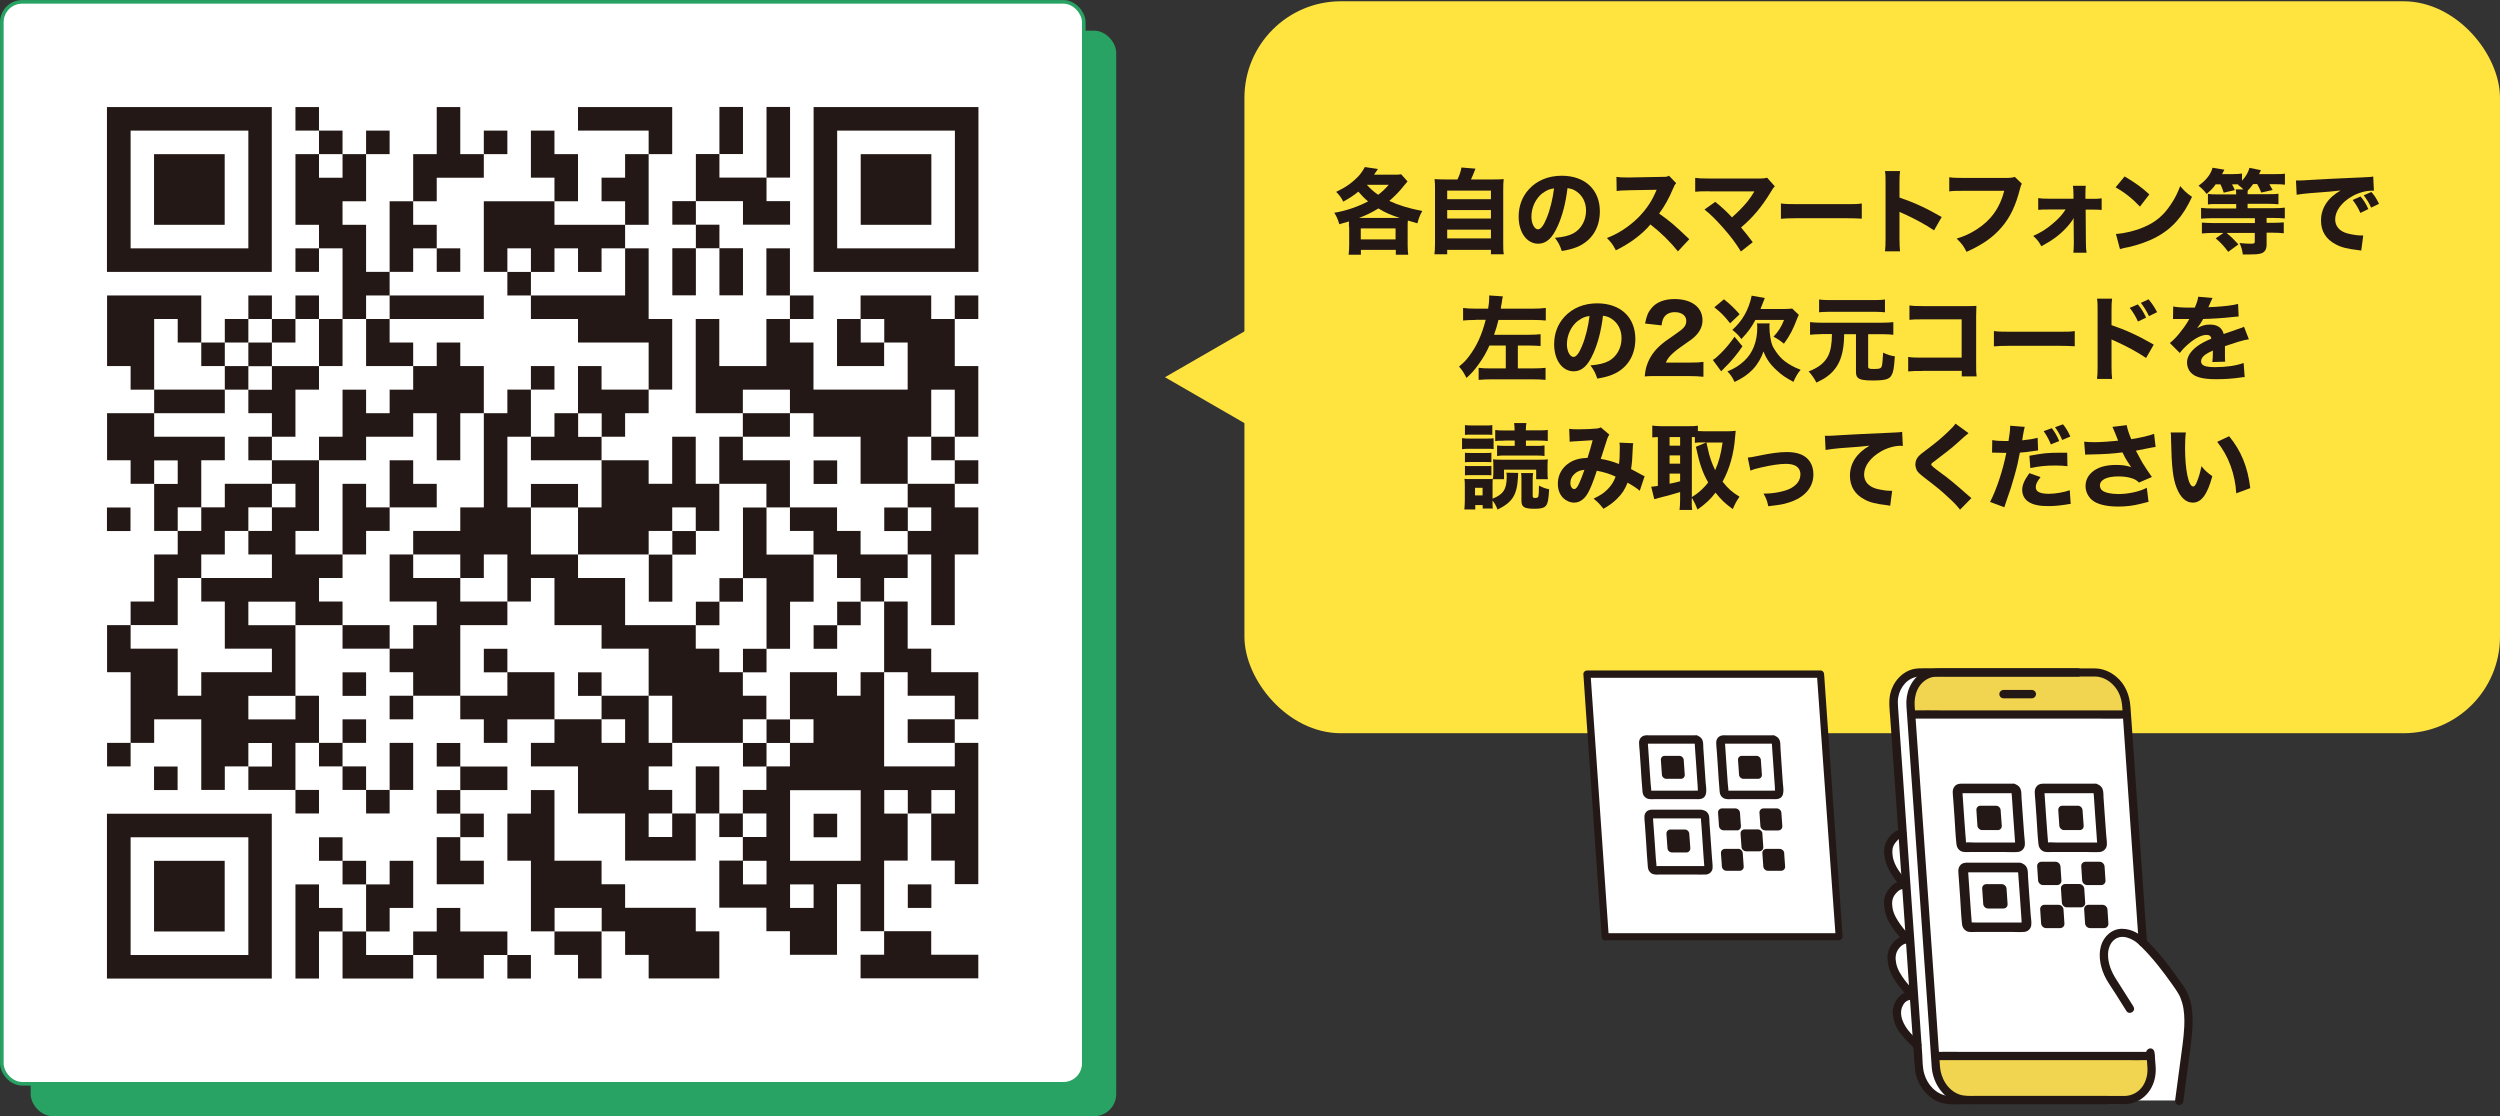 <?xml version="1.0" encoding="UTF-8"?>
<svg id="_レイヤー_1" data-name="レイヤー_1" xmlns="http://www.w3.org/2000/svg" version="1.1" viewBox="0 0 215.52 96.22">
  <rect x="0" y="0" width="215.52" height="96.22" fill="#333333" stroke="none"/>
  <!-- Generator: Adobe Illustrator 29.5.1, SVG Export Plug-In . SVG Version: 2.1.0 Build 141)  -->
  <g>
    <rect x="2.8" y="2.8" width="93.27" height="93.27" rx="1.75" ry="1.75" fill="#28a364" stroke="#28a364" stroke-miterlimit="10" stroke-width=".31"/>
    <rect x=".16" y=".16" width="93.27" height="93.27" rx="1.75" ry="1.75" fill="#fff" stroke="#28a364" stroke-miterlimit="10" stroke-width=".31"/>
    <g>
      <path d="M9.22,16.33v7.11h14.21v-14.21h-14.21v7.11ZM21.41,16.33v5.08h-10.15v-10.15h10.15v5.08Z" fill="#231815"/>
      <path d="M13.28,16.33v3.05h6.09v-6.09h-6.09v3.05Z" fill="#231815"/>
      <path d="M25.47,10.24v1.02h2.03v2.03h-2.03v6.09h2.03v2.03h-2.03v2.03h2.03v-2.03h2.03v6.09h-2.03v-2.03h-2.03v2.03h-2.03v-2.03h-2.03v2.03h-2.03v2.03h-2.03v-4.06h-8.12v6.09h2.03v2.03h2.03v2.03h-4.06v4.06h2.03v2.03h2.03v4.06h2.03v2.03h-2.03v4.06h-2.03v2.03h-2.03v4.06h2.03v6.09h-2.03v2.03h2.03v-2.03h2.03v-2.03h4.06v6.09h2.03v-2.03h2.03v2.03h4.06v2.03h2.03v-2.03h-2.03v-4.06h2.03v2.03h2.03v2.03h2.03v2.03h2.03v-2.03h2.03v-4.06h-2.03v4.06h-2.03v-2.03h-2.03v-2.03h2.03v-2.03h-2.03v2.03h-2.03v-4.06h-2.03v-6.09h4.06v2.03h4.06v2.03h2.03v2.03h-2.03v2.03h2.03v-2.03h4.06v2.03h2.03v2.03h2.03v-2.03h4.06v2.03h-2.03v2.03h4.06v4.06h4.06v4.06h6.09v-4.06h2.03v2.03h2.03v2.03h-2.03v4.06h4.06v2.03h2.03v2.03h4.06v-6.09h2.03v4.06h2.03v2.03h-2.03v2.03h10.15v-2.03h-4.06v-2.03h-4.06v-6.09h2.03v-4.06h2.03v4.06h2.03v2.03h2.03v-12.18h-2.03v-2.03h2.03v-4.06h-4.06v-2.03h-2.03v-4.06h-2.03v-2.03h2.03v-2.03h2.03v6.09h2.03v-6.09h2.03v-4.06h-2.03v-2.03h2.03v-2.03h-2.03v-2.03h2.03v-6.09h-2.03v-4.06h2.03v-2.03h-2.03v2.03h-2.03v-2.03h-6.09v2.03h-2.03v4.06h4.06v-2.03h2.03v4.06h-8.12v-4.06h-2.03v-2.03h2.03v-2.03h-2.03v-4.06h-2.03v4.06h2.03v2.03h-2.03v4.06h-4.06v-4.06h-2.03v8.12h4.06v2.03h-2.03v4.06h-2.03v-4.06h-2.03v4.06h-2.03v-2.03h-4.06v-2.03h2.03v-2.03h2.03v-2.03h2.03v-6.09h-2.03v-6.09h-2.03v-2.03h2.03v-6.09h2.03v-4.06h-8.12v2.03h6.09v2.03h-2.03v2.03h-2.03v2.03h2.03v2.03h-6.09v-2.03h2.03v-4.06h-2.03v-2.03h-2.03v4.06h2.03v2.03h-6.09v6.09h2.03v2.03h2.03v2.03h4.06v2.03h6.09v4.06h-4.06v-2.03h-2.03v4.06h-2.03v2.03h-2.03v-4.06h2.03v-2.03h-2.03v2.03h-2.03v2.03h-2.03v-4.06h-2.03v-2.03h-2.03v2.03h-2.03v-2.03h-2.03v-2.03h8.12v-2.03h-8.12v-2.03h2.03v-2.03h2.03v2.03h2.03v-2.03h-2.03v-2.03h-2.03v-2.03h2.03v-2.03h4.06v-2.03h2.03v-2.03h-2.03v2.03h-2.03v-4.06h-2.03v4.06h-2.03v4.06h-2.03v6.09h-2.03v-4.06h-2.03v-2.03h2.03v-4.06h2.03v-2.03h-2.03v2.03h-2.03v-2.03h-2.03v-2.03h-2.03v1.02ZM29.53,14.3v1.02h-2.03v-2.03h2.03v1.02ZM45.77,22.42v1.02h2.03v-2.03h2.03v2.03h2.03v-2.03h2.03v4.06h-8.12v-2.03h-2.03v-2.03h2.03v1.02ZM33.59,26.48v1.02h-2.03v4.06h4.06v2.03h-2.03v2.03h-2.03v-2.03h-2.03v4.06h-2.03v2.03h4.06v-2.03h4.06v-2.03h2.03v4.06h2.03v-4.06h2.03v8.12h-2.03v2.03h-4.06v2.03h4.06v2.03h2.03v-2.03h2.03v4.06h2.03v-2.03h2.03v4.06h4.06v2.03h4.06v4.06h2.03v4.06h6.09v-2.03h2.03v-2.03h-2.03v-2.03h-2.03v-2.03h-2.03v-2.03h-6.09v-4.06h-4.06v-2.03h-4.06v-4.06h-2.03v-6.09h2.03v2.03h6.09v4.06h-2.03v4.06h6.09v-2.03h2.03v-2.03h2.03v2.03h2.03v-4.06h4.06v2.03h2.03v-4.06h-4.06v-2.03h4.06v-2.03h-4.06v-2.03h4.06v2.03h2.03v2.03h4.06v4.06h4.06v-4.06h2.03v-4.06h2.03v4.06h-2.03v2.03h2.03v2.03h-4.06v2.03h2.03v2.03h-2.03v2.03h-4.06v-2.03h-2.03v-2.03h-4.06v2.03h2.03v2.03h2.03v2.03h2.03v2.03h2.03v6.09h2.03v2.03h4.06v2.03h-4.06v2.03h4.06v2.03h-6.09v-8.12h-2.03v2.03h-2.03v-2.03h-4.06v4.06h2.03v2.03h-2.03v2.03h-2.03v2.03h-2.03v2.03h2.03v2.03h-2.03v-2.03h-2.03v-4.06h-2.03v4.06h-2.03v2.03h-2.03v-2.03h2.03v-2.03h-2.03v-2.03h2.03v-2.03h-2.03v-4.06h-4.06v2.03h2.03v2.03h-2.03v-2.03h-4.06v-4.06h-4.06v2.03h-4.06v-6.09h4.06v-2.03h-4.06v-2.03h-4.06v-2.03h-2.03v4.06h4.06v2.03h-2.03v2.03h-2.03v-2.03h-4.06v-2.03h-2.03v-2.03h2.03v-2.03h-4.06v-2.03h2.03v-6.09h-4.06v2.03h2.03v2.03h-2.03v2.03h-2.03v2.03h2.03v2.03h-6.09v2.03h2.03v4.06h4.06v2.03h-6.09v2.03h-2.03v-4.06h-4.06v-2.03h4.06v-4.06h2.03v-2.03h2.03v-2.03h2.03v-2.03h2.03v-2.03h-4.06v2.03h-2.03v2.03h-2.03v-2.03h2.03v-4.06h2.03v-2.03h-6.09v-2.03h6.09v-2.03h-6.09v-6.09h2.03v2.03h2.03v2.03h2.03v-2.03h2.03v-2.03h2.03v2.03h2.03v-2.03h2.03v4.06h2.03v-4.06h2.03v-2.03h2.03v1.02ZM76.23,28.51v1.02h-2.03v-2.03h2.03v1.02ZM51.87,36.64v1.02h-2.03v-2.03h2.03v1.02ZM15.32,40.7v1.02h-2.03v-2.03h2.03v1.02ZM25.47,52.88v1.02h-4.06v-2.03h4.06v1.02ZM25.47,61v1.02h-4.06v-2.03h4.06v1.02ZM23.44,65.06v1.02h-2.03v-2.03h2.03v1.02ZM74.2,71.16v3.05h-6.09v-6.09h6.09v3.05ZM78.26,69.12v1.02h-2.03v-2.03h2.03v1.02ZM82.32,69.12v1.02h-2.03v-2.03h2.03v1.02ZM66.08,75.22v1.02h-2.03v-2.03h2.03v1.02ZM70.14,77.25v1.02h-2.03v-2.03h2.03v1.02Z" fill="#231815"/>
      <path d="M21.41,30.54v1.02h-2.03v2.03h2.03v2.03h2.03v2.03h-2.03v2.03h2.03v-2.03h2.03v-4.06h2.03v-2.03h-4.06v-2.03h-2.03v1.02ZM23.44,32.58v1.02h-2.03v-2.03h2.03v1.02Z" fill="#231815"/>
      <path d="M33.59,41.71v2.03h-2.03v-2.03h-2.03v6.09h2.03v-2.03h2.03v-2.03h4.06v-2.03h-2.03v-2.03h-2.03v2.03Z" fill="#231815"/>
      <path d="M70.14,40.7v1.02h2.03v-2.03h-2.03v1.02Z" fill="#231815"/>
      <path d="M45.77,42.73v1.02h4.06v-2.03h-4.06v1.02Z" fill="#231815"/>
      <path d="M64.05,46.79v3.05h-2.03v2.03h-2.03v2.03h2.03v-2.03h2.03v-2.03h2.03v6.09h-2.03v2.03h2.03v-2.03h2.03v-4.06h2.03v-4.06h-4.06v-4.06h-2.03v3.05Z" fill="#231815"/>
      <path d="M76.23,44.76v1.02h2.03v-2.03h-2.03v1.02Z" fill="#231815"/>
      <path d="M57.96,46.79v1.02h-2.03v4.06h2.03v-4.06h2.03v-2.03h-2.03v1.02Z" fill="#231815"/>
      <path d="M72.17,52.88v1.02h-2.03v2.03h2.03v-2.03h2.03v-2.03h-2.03v1.02Z" fill="#231815"/>
      <path d="M41.71,56.94v1.02h2.03v-2.03h-2.03v1.02Z" fill="#231815"/>
      <path d="M49.83,58.97v1.02h2.03v-2.03h-2.03v1.02Z" fill="#231815"/>
      <path d="M66.08,63.03v1.02h-2.03v2.03h2.03v-2.03h2.03v-2.03h-2.03v1.02Z" fill="#231815"/>
      <path d="M70.14,71.16v1.02h2.03v-2.03h-2.03v1.02Z" fill="#231815"/>
      <path d="M62.02,11.25v2.03h-2.03v4.06h-2.03v2.03h2.03v2.03h-2.03v4.06h2.03v-4.06h2.03v4.06h2.03v-4.06h-2.03v-2.03h-2.03v-2.03h4.06v2.03h4.06v-2.03h-2.03v-2.03h2.03v-6.09h-2.03v6.09h-4.06v-2.03h2.03v-4.06h-2.03v2.03Z" fill="#231815"/>
      <path d="M70.14,16.33v7.11h14.21v-14.21h-14.21v7.11ZM82.32,16.33v5.08h-10.15v-10.15h10.15v5.08Z" fill="#231815"/>
      <path d="M74.2,16.33v3.05h6.09v-6.09h-6.09v3.05Z" fill="#231815"/>
      <path d="M9.22,44.76v1.02h2.03v-2.03h-2.03v1.02Z" fill="#231815"/>
      <path d="M29.53,58.97v1.02h2.03v-2.03h-2.03v1.02Z" fill="#231815"/>
      <path d="M37.65,65.06v1.02h2.03v2.03h-2.03v2.03h2.03v2.03h-2.03v4.06h4.06v-2.03h-2.03v-2.03h2.03v-2.03h-2.03v-2.03h4.06v-2.03h-4.06v-2.03h-2.03v1.02Z" fill="#231815"/>
      <path d="M13.28,67.09v1.02h2.03v-2.03h-2.03v1.02Z" fill="#231815"/>
      <path d="M45.77,69.12v1.02h-2.03v4.06h2.03v6.09h2.03v2.03h2.03v2.03h2.03v-4.06h2.03v2.03h2.03v2.03h6.09v-4.06h-2.03v-2.03h-6.09v-2.03h-2.03v-2.03h-4.06v-6.09h-2.03v1.02ZM51.87,79.28v1.02h-4.06v-2.03h4.06v1.02Z" fill="#231815"/>
      <path d="M9.22,77.25v7.11h14.21v-14.21h-14.21v7.11ZM21.41,77.25v5.08h-10.15v-10.15h10.15v5.08Z" fill="#231815"/>
      <path d="M13.28,77.25v3.05h6.09v-6.09h-6.09v3.05Z" fill="#231815"/>
      <path d="M27.5,73.19v1.02h2.03v2.03h2.03v4.06h-2.03v-2.03h-2.03v-2.03h-2.03v8.12h2.03v-4.06h2.03v4.06h6.09v-2.03h2.03v2.03h4.06v-2.03h2.03v2.03h2.03v-2.03h-2.03v-2.03h-4.06v-2.03h-2.03v2.03h-2.03v2.03h-4.06v-2.03h2.03v-2.03h2.03v-4.06h-2.03v2.03h-2.03v-2.03h-2.03v-2.03h-2.03v1.02Z" fill="#231815"/>
      <path d="M78.26,77.25v1.02h2.03v-2.03h-2.03v1.02Z" fill="#231815"/>
    </g>
  </g>
  <rect x="107.28" y=".11" width="108.24" height="63.1" rx="8.32" ry="8.32" fill="#ffe33f"/>
  <g id="c">
    <g id="d">
      <path d="M166.4,82.02c-.29-.28-.59-.5-.92-.74-.32-.24-.8-.32-1.2-.28-.56.05-1.18.82-1.21,1.37s.08,1.11.35,1.6c.7,1.24,1.96,2.35,2.57,2.82" fill="#fff"/>
      <path d="M166.1,77.31c-.29-.28-.59-.5-.92-.74-.32-.24-.8-.32-1.2-.28-.56.05-1.18.82-1.21,1.37s.08,1.11.35,1.6c.7,1.24,1.96,2.35,2.57,2.82" fill="#fff"/>
      <path d="M166.1,72.86c-.29-.28-.59-.5-.92-.74-.32-.24-.8-.32-1.2-.28-.56.05-1.18.82-1.21,1.37-.03.56.08,1.11.35,1.6.7,1.24,1.96,2.35,2.57,2.82" fill="#fff"/>
      <path d="M166.67,86.59c-.33-.24-.65-.41-1.01-.6-.35-.19-.84-.2-1.23-.11-.54.13-.96.94-.9,1.5.06.56.21,1.02.55,1.46.88,1.13,2.22,2.15,2.89,2.52" fill="#fff"/>
      <path d="M185.32,81.83c-.3-.32-.57-.6-.81-.81-.42-.36-1.01-.64-1.65-.62-.36.01-.82.29-.97.45-.57.64-.55,1.43-.46,1.99s.3,1.1.6,1.57c.55.85,1,1.56,1.59,2.51v7.95h4.25c.18-1.24.34-2.5.51-3.82.31-2.35.54-3.94-.2-5.48-.59-.96-1.84-2.63-2.87-3.75h0Z" fill="#fff"/>
      <path d="M138.37,80.74c1.94,0,19.19-.02,20.17-.02-.07-1.04-1.41-19.74-1.61-22.63h-20.13c.15,2.13,1.47,21.26,1.57,22.65" fill="#fff"/>
      <path d="M179.11,57.97h-13.55c-1.39,0-2.43,1.27-2.32,2.83l2.18,31.22c.11,1.56,1.33,2.83,2.72,2.83h13.55" fill="#fff"/>
      <path d="M182.9,61.59c-2.6,0-17.57,0-18.17,0,.33,4.73,1.7,24.24,2.06,29.44.65,0,18.17,0,18.54,0,0,0,.02,0,.05,0-.36-5.2-1.73-24.71-2.06-29.44h-.43Z" fill="#fff"/>
      <g id="e">
        <path d="M183.26,60.79c-.11-1.56-1.32-2.83-2.71-2.83h-13.52c-1.39,0-2.43,1.27-2.32,2.83l.06.8c5.16,0,13.8,0,18.55,0l-.06-.8h0Z" fill="#f1d44f"/>
        <path d="M185.37,91.03c-5.21,0-13.74,0-18.55,0l.07.98c.11,1.56,1.32,2.83,2.71,2.83h13.52c1.39,0,2.43-1.27,2.32-2.83l-.07-.98h0Z" fill="#f1d44f"/>
      </g>
    </g>
    <g id="f">
      <path d="M138.37,81.05c.89,0,1.77,0,2.66,0,1.58,0,3.17,0,4.75,0,1.8,0,3.61,0,5.41,0,1.56,0,3.12,0,4.69,0,.85,0,1.71,0,2.56,0h.1c.16,0,.32-.14.31-.31-.06-.79-.11-1.59-.17-2.38-.12-1.64-.23-3.28-.35-4.92-.14-1.99-.28-3.98-.42-5.97-.13-1.84-.26-3.69-.39-5.53-.09-1.2-.17-2.4-.25-3.59,0-.08-.01-.16-.02-.24-.01-.17-.13-.31-.31-.31h-20.13c-.16,0-.32.14-.31.31.07.98.14,1.96.2,2.94.12,1.76.24,3.51.37,5.27.14,2.02.28,4.04.42,6.06.12,1.76.24,3.53.37,5.29.07.99.14,1.98.21,2.97,0,.04,0,.09,0,.13.01.17.13.31.31.31.16,0,.32-.14.31-.31-.06-.86-.12-1.72-.18-2.58-.12-1.7-.24-3.39-.35-5.09-.14-2.02-.28-4.03-.42-6.05-.13-1.82-.25-3.63-.38-5.45-.08-1.1-.15-2.2-.23-3.3,0-.06,0-.12-.01-.18l-.31.31h20.13l-.31-.31c.08,1.08.15,2.17.23,3.25.13,1.79.25,3.58.38,5.37.14,2,.28,4,.43,6,.12,1.71.24,3.42.37,5.13.07.93.13,1.85.2,2.78,0,.04,0,.07,0,.11l.31-.31c-.73,0-1.47,0-2.2,0-1.51,0-3.01,0-4.52,0-1.8,0-3.6,0-5.4,0-1.63,0-3.26,0-4.89,0-1,0-1.99,0-2.99,0h-.16c-.4,0-.4.62,0,.62h0Z" fill="#231815"/>
      <path d="M146.16,63.39h-3.87c-.24,0-.51-.04-.72.1-.18.11-.27.32-.27.53,0,.23.03.47.05.7.03.49.07.98.1,1.47.05.69.08,1.39.15,2.08.02.23.13.43.34.54.24.13.56.08.82.08h3.32c.18,0,.38.02.55-.02.65-.15.44-.96.41-1.43-.04-.54-.08-1.08-.11-1.62-.03-.45-.06-.9-.09-1.34-.01-.19,0-.42-.05-.6-.08-.29-.33-.46-.62-.48-.2-.02-.36.18-.36.36,0,.21.17.35.36.36-.03,0-.05-.03-.07-.04-.02,0,0-.08,0,0,0,.06,0,.13.01.19.01.16.02.31.03.47.03.38.05.76.08,1.13.03.44.06.87.09,1.31.02.23.03.46.05.69,0,.11,0,.21.02.32.02.11,0,.04.05,0,.03-.03.13-.02.05-.03-.13-.02-.29,0-.42,0h-3.73c-.07,0-.09,0-.05,0-.02-.04.06.04.07.05,0,0,0,.08,0,.04.01-.22-.03-.45-.05-.67-.03-.43-.06-.85-.09-1.28l-.15-2.21s0-.07,0-.08c0,0-.03.06-.06.08-.04.03-.13,0,0,.02.08,0,.17,0,.26,0h3.93c.47,0,.47-.73,0-.73h0Z" fill="#231815"/>
      <path d="M152.81,63.39h-3.87c-.24,0-.51-.04-.72.1-.18.11-.27.32-.27.53,0,.23.03.47.05.7.03.49.07.98.1,1.47.05.69.08,1.39.15,2.08.02.23.13.43.34.54.24.13.56.08.82.08h3.32c.18,0,.38.02.55-.02.65-.15.44-.96.41-1.43-.04-.54-.08-1.08-.11-1.62-.03-.45-.06-.9-.09-1.34-.01-.19,0-.42-.05-.6-.08-.29-.33-.46-.62-.48-.2-.02-.36.18-.36.36,0,.21.17.35.36.36-.03,0-.05-.03-.07-.04-.02,0,0-.08,0,0,0,.06,0,.13.01.19.01.16.02.31.03.47.03.38.05.76.08,1.13.03.44.06.87.09,1.31.02.23.03.46.05.69,0,.11,0,.21.02.32.02.11,0,.04.05,0,.03-.03.13-.02.05-.03-.13-.02-.29,0-.42,0h-3.73c-.07,0-.09,0-.05,0-.02-.04.06.04.07.05,0,0,0,.08,0,.04.01-.22-.03-.45-.05-.67l-.09-1.28c-.05-.74-.1-1.47-.15-2.21,0,0,0-.07,0-.08,0,0-.03.06-.06.08-.04.03-.13,0,0,.02.08,0,.17,0,.26,0h3.93c.47,0,.47-.73,0-.73h0Z" fill="#231815"/>
      <path d="M146.69,69.8h-3.94c-.23,0-.48-.03-.69.08-.2.11-.31.33-.3.55,0,.24.03.48.05.72l.1,1.46c.05.71.08,1.43.15,2.15.02.23.13.43.34.55.24.13.55.08.82.08h2.83c.34,0,.69.02,1.03,0,.31-.03.55-.27.56-.58.01-.26-.03-.54-.05-.81-.04-.56-.08-1.13-.12-1.69-.03-.47-.07-.93-.1-1.4-.01-.19,0-.42-.05-.61-.08-.29-.33-.46-.62-.48-.2-.02-.36.18-.36.36,0,.21.17.35.36.36-.03,0-.05-.03-.07-.04-.02,0,0-.08,0,0,0,.06,0,.13.01.19.01.17.02.35.04.52.03.38.05.76.08,1.15.03.45.06.9.09,1.35.02.22.03.44.05.67,0,.03.03.38.03.38-.02,0,.17-.18.04-.07.05-.05.11-.03.01-.03h-3.49c-.23,0-.47,0-.7,0-.13,0-.02,0,.01.05.03.05,0,.07,0,.04.01-.22-.03-.46-.05-.68l-.09-1.32-.16-2.23s0-.07,0-.07c0,0-.03.07-.06.08l-.07.02h4.33c.47,0,.47-.73,0-.73h0Z" fill="#231815"/>
      <path d="M150.15,65.16h1.28c.19,0,.36.16.37.35.03.41.06.9.09,1.28.01.19-.13.35-.32.35h-1.28c-.19,0-.36-.16-.37-.35l-.09-1.28c-.01-.19.13-.35.32-.35h0Z" fill="#231815"/>
      <path d="M143.5,65.16h1.28c.19,0,.36.16.37.35.03.41.06.9.09,1.28.01.19-.13.35-.32.35h-1.28c-.19,0-.36-.16-.37-.35l-.09-1.28c-.01-.19.13-.35.32-.35h0Z" fill="#231815"/>
      <path d="M144,71.51h1.24c.2,0,.38.16.39.37.03.39.06.87.09,1.24.01.2-.14.37-.34.37h-1.24c-.2,0-.38-.16-.39-.37l-.09-1.24c-.01-.2.14-.37.34-.37h0Z" fill="#231815"/>
      <path d="M149.73,71.59c.21,0,.37-.17.35-.38-.02-.34-.05-.77-.08-1.14-.01-.21-.2-.38-.4-.38h-1.14c-.21,0-.37.17-.35.38l.08,1.13c.01.21.2.38.4.38h1.14ZM151.94,71.88c-.01-.21-.2-.38-.4-.38h-1.14c-.21,0-.37.17-.35.38l.08,1.13c.01.21.2.38.4.38h1.13c.21,0,.37-.17.35-.38-.02-.34-.05-.77-.08-1.14h0ZM152.17,71.59h1.13c.21,0,.37-.17.35-.38-.02-.34-.05-.77-.08-1.14-.01-.21-.2-.38-.4-.38h-1.14c-.21,0-.37.17-.35.38l.08,1.13c.01.21.2.38.4.38h0ZM149.85,73.18h-1.14c-.21,0-.37.17-.35.38l.08,1.13c.01.21.2.38.4.38h1.13c.21,0,.37-.17.35-.38-.02-.34-.05-.77-.08-1.14-.01-.21-.2-.38-.4-.38h0ZM153.82,73.56c-.01-.21-.2-.38-.4-.38h-1.14c-.21,0-.37.17-.35.38l.08,1.13c.01.21.2.38.4.38h1.13c.21,0,.37-.17.35-.38-.02-.34-.05-.77-.08-1.14h0Z" fill="#231815"/>
      <path d="M179.11,57.61h-13.17c-.32,0-.64,0-.95.06-1.04.23-1.81,1.14-2.04,2.16-.14.66-.05,1.35,0,2.02.08,1.08.15,2.17.23,3.25l.31,4.39c.1,1.48.21,2.96.31,4.43.08,1.13.16,2.26.24,3.39.03.42.06.85.09,1.27.08,1.21.17,2.42.25,3.63.06.82.12,1.65.17,2.47.09,1.22.17,2.43.26,3.65.07.94.13,1.88.2,2.82.05.65.05,1.31.29,1.92.4,1.01,1.26,1.89,2.36,2.07.62.11,1.28.05,1.91.05h12.13c.46,0,.46-.71,0-.71h-13c-.26,0-.54.02-.8-.01-.99-.12-1.75-.97-2.01-1.89-.16-.55-.15-1.15-.18-1.71-.04-.58-.08-1.16-.12-1.74-.07-1.05-.15-2.11-.22-3.16-.07-.97-.14-1.93-.2-2.9-.07-1.05-.15-2.1-.22-3.14-.04-.56-.08-1.12-.12-1.68-.06-.82-.11-1.64-.17-2.46-.09-1.34-.19-2.68-.28-4.02l-.31-4.5c-.09-1.31-.18-2.63-.28-3.94-.05-.77-.11-1.54-.16-2.31-.02-.3-.04-.6.01-.9.16-.89.8-1.7,1.75-1.79.55-.05,1.12,0,1.67,0h12.08c.46,0,.46-.71,0-.71h0Z" fill="#231815"/>
      <path d="M175.16,59.48c-.81,0-1.62,0-2.44,0-.19,0-.36.16-.36.36s.16.36.36.36c.81,0,1.62,0,2.44,0,.19,0,.36-.16.36-.36s-.16-.36-.36-.36h0Z" fill="#231815"/>
      <path d="M183.21,61.24h-1.91c-1.44,0-2.87,0-4.31,0-1.72,0-3.44,0-5.15,0-1.5,0-3,0-4.51,0-.77,0-1.54-.02-2.3,0-.02,0-.04,0-.06,0-.46,0-.46.71,0,.71h1.93c1.44,0,2.88,0,4.32,0,1.72,0,3.44,0,5.15,0,1.5,0,3,0,4.5,0,.76,0,1.53.02,2.29,0,.02,0,.04,0,.06,0,.46,0,.46-.71,0-.71h0Z" fill="#231815"/>
      <path d="M185.39,90.68h-1.96c-1.45,0-2.91,0-4.36,0-1.75,0-3.51,0-5.27,0-1.52,0-3.04,0-4.55,0-.78,0-1.57-.02-2.35,0-.02,0-.04,0-.06,0-.46,0-.46.71,0,.71h1.98c1.46,0,2.91,0,4.37,0,1.76,0,3.51,0,5.27,0,1.52,0,3.03,0,4.55,0,.78,0,1.56.02,2.33,0,.02,0,.04,0,.06,0,.46,0,.46-.71,0-.71h0Z" fill="#231815"/>
      <path d="M185.03,90.75c.03.39.06.79.09,1.18.05.6-.06,1.18-.39,1.69-.35.53-.94.85-1.57.86-.4,0-.8,0-1.19,0h-11.67c-.47,0-.95.03-1.4-.13-.99-.36-1.59-1.4-1.66-2.42-.03-.47-.07-.93-.1-1.4l-.4-5.79c-.12-1.71-.24-3.42-.36-5.13-.04-.53-.07-1.07-.11-1.6-.11-1.6-.22-3.2-.34-4.81-.15-2.1-.29-4.2-.44-6.31-.12-1.65-.23-3.3-.35-4.95-.03-.36-.05-.72-.08-1.08-.07-.96.3-1.98,1.23-2.39.43-.19.92-.15,1.39-.15h11.65c.42,0,.83,0,1.25,0,.66,0,1.25.33,1.68.82.47.53.66,1.18.7,1.87.08,1.15.16,2.3.24,3.45.14,1.98.28,3.95.41,5.93.14,2.05.29,4.1.43,6.15.1,1.37.19,2.74.29,4.11.01.2.03.39.04.59.01.19.15.36.36.36.18,0,.37-.16.36-.36-.06-.8-.11-1.59-.17-2.39-.13-1.85-.26-3.7-.39-5.56-.15-2.13-.3-4.25-.45-6.38-.11-1.63-.23-3.26-.34-4.88l-.08-1.12c-.07-.98-.45-1.94-1.23-2.58-.54-.45-1.18-.71-1.88-.71-.44,0-.88,0-1.32,0h-11.72c-.65,0-1.28.03-1.86.4-.95.62-1.38,1.74-1.3,2.85s.15,2.2.23,3.3l.43,6.08c.14,1.97.28,3.95.41,5.92.07.94.13,1.88.2,2.82.07,1.05.15,2.1.22,3.14.15,2.08.29,4.17.44,6.25.08,1.21.16,2.42.25,3.62.11,1.43,1.07,2.85,2.55,3.13.44.08.91.05,1.35.05h11.99c.48,0,.98.04,1.45-.1.7-.2,1.29-.71,1.62-1.36.29-.56.39-1.19.34-1.82-.03-.39-.06-.77-.09-1.16-.02-.19-.15-.36-.36-.36-.18,0-.37.16-.36.36h0Z" fill="#231815"/>
      <path d="M183.92,86.77c-.48-.77-.96-1.53-1.45-2.29-.45-.69-.76-1.43-.74-2.25.02-.67.37-1.34,1.07-1.45.37-.06.79.09,1.1.27.27.15.49.36.71.58.99.98,1.85,2.1,2.65,3.23.18.25.35.5.51.76.17.27.27.56.36.86.18.66.2,1.35.17,2.04-.05,1-.21,2-.34,3-.14,1.1-.29,2.19-.44,3.29-.03.19.05.38.25.44.17.05.41-.06.44-.25.15-1.06.29-2.13.43-3.19.13-.97.27-1.94.35-2.92.06-.79.06-1.58-.11-2.35-.08-.37-.2-.73-.37-1.07-.14-.28-.34-.55-.52-.81-.86-1.24-1.8-2.47-2.87-3.53-.59-.58-1.28-1.04-2.14-1.06-.89-.03-1.63.65-1.86,1.48-.27.94,0,2.03.46,2.86.26.46.57.89.85,1.34.3.47.59.93.88,1.4.24.39.86.03.61-.36h0Z" fill="#231815"/>
      <path d="M173.54,67.56h-4.08c-.26,0-.55-.04-.79.09-.21.12-.33.36-.33.6,0,.24.03.49.05.73l.11,1.56c.05.74.08,1.48.16,2.22.02.25.14.47.36.6.25.14.59.09.86.09h2.97c.36,0,.73.03,1.09,0,.34-.03.6-.29.62-.64.01-.28-.04-.57-.06-.85-.04-.6-.08-1.2-.13-1.79-.03-.48-.07-.95-.1-1.43-.01-.21,0-.45-.06-.65-.09-.32-.37-.5-.69-.53-.22-.02-.41.2-.41.41,0,.24.19.4.41.41-.13-.01-.02-.02-.11-.08-.01,0,0-.08,0,.02,0,.07.01.15.02.22.01.18.03.37.04.55.03.4.06.8.08,1.2.03.46.06.92.1,1.38.02.24.03.48.05.73,0,.02.03.37.03.37.01,0,.07-.11.09-.12.09-.02.1-.02.03-.02h-3.71c-.22,0-.47-.03-.69,0-.14.02-.06-.02,0,.02.02.02.06.09.04.12,0,0,0-.02,0-.02,0-.24-.03-.49-.05-.73l-.1-1.36c-.05-.78-.11-1.55-.16-2.33,0-.02,0-.06,0-.08.02.03-.12.12-.12.13h-.04s.1,0,.15,0h4.37c.53,0,.53-.83,0-.83h0Z" fill="#231815"/>
      <path d="M180.61,67.56h-4.08c-.26,0-.55-.04-.79.09-.21.12-.33.36-.33.6,0,.24.03.49.05.73l.11,1.56c.05.74.08,1.48.16,2.22.02.25.14.47.36.6.25.14.59.09.86.09h2.97c.36,0,.73.03,1.09,0,.34-.03.6-.29.62-.64.01-.28-.04-.57-.06-.85-.04-.6-.08-1.2-.13-1.79-.03-.48-.07-.95-.1-1.43-.01-.21,0-.45-.06-.65-.09-.32-.37-.5-.69-.53-.22-.02-.41.2-.41.41,0,.24.19.4.41.41-.13-.01-.02-.02-.11-.08-.01,0,0-.08,0,.02,0,.07.01.15.02.22.01.18.03.37.04.55.03.4.06.8.08,1.2.03.46.06.92.1,1.38.02.24.03.48.05.73,0,.02.03.37.03.37.01,0,.07-.11.09-.12.09-.02.1-.02.03-.02h-3.71c-.22,0-.47-.03-.69,0-.14.02-.06-.02,0,.02.02.02.06.09.04.12,0,0,0-.02,0-.02,0-.24-.03-.49-.05-.73l-.1-1.36-.16-2.33s0-.06,0-.08c.02.03-.12.12-.12.13h-.04s.1,0,.15,0h4.37c.53,0,.53-.83,0-.83h0Z" fill="#231815"/>
      <path d="M174.1,74.37h-4.16c-.26,0-.55-.04-.79.09-.21.12-.33.36-.33.6,0,.25.04.5.05.75l.11,1.56c.05.76.08,1.52.16,2.28.02.25.14.47.36.6.25.15.59.09.87.09h3.04c.36,0,.73.03,1.09,0,.32-.03.57-.26.61-.58.04-.29-.03-.62-.05-.91-.04-.6-.08-1.2-.13-1.8-.03-.5-.07-1-.1-1.49-.01-.21,0-.45-.06-.65-.09-.32-.36-.5-.69-.53-.22-.02-.41.2-.41.41,0,.24.19.4.41.41-.13-.01-.02-.02-.11-.08-.02-.01,0-.02,0,.02,0,.07.01.15.02.22.01.18.03.37.04.55.03.41.06.82.09,1.23.03.47.07.94.1,1.42.02.24.03.49.05.73,0,.03.01.36.03.37-.04-.01.11-.11.12-.13.05,0,.05-.01,0,0h-4.15c-.11,0-.26-.03-.37,0-.08.02-.01-.02.04.02.02.02.06.08.04.11,0,0,0-.01,0-.02,0-.25-.03-.5-.05-.75-.03-.47-.07-.93-.1-1.4l-.16-2.34s0-.07,0-.08c.02.03-.12.12-.12.13h-.04s.1,0,.15,0h4.45c.53,0,.53-.83,0-.83h0Z" fill="#231815"/>
      <path d="M177.77,69.46h1.36c.2,0,.38.16.4.37.03.43.07.95.1,1.36.01.2-.14.37-.34.37h-1.36c-.2,0-.38-.17-.4-.37l-.09-1.36c-.01-.2.14-.37.34-.37h0Z" fill="#231815"/>
      <path d="M170.71,69.46h1.36c.2,0,.38.16.4.37.03.43.07.95.1,1.36.01.2-.14.37-.34.37h-1.36c-.2,0-.38-.17-.4-.37l-.09-1.36c-.01-.2.14-.37.34-.37h0Z" fill="#231815"/>
      <path d="M171.24,76.22h1.32c.22,0,.4.17.42.39.03.42.06.92.09,1.32.02.22-.15.39-.36.39h-1.32c-.22,0-.4-.17-.42-.39l-.09-1.32c-.02-.22.15-.39.36-.39h0Z" fill="#231815"/>
      <path d="M177.34,76.3c.22,0,.39-.18.37-.4-.03-.37-.06-.82-.08-1.21-.02-.22-.21-.4-.43-.4h-1.21c-.22,0-.39.18-.37.4l.08,1.21c.02.22.21.4.43.4h1.21,0ZM179.68,76.61c-.02-.22-.21-.4-.43-.4h-1.21c-.22,0-.39.18-.37.4l.08,1.21c.02.22.21.4.43.4h1.21c.22,0,.39-.18.37-.4-.03-.37-.06-.82-.08-1.21h0ZM179.93,76.3h1.21c.22,0,.39-.18.37-.4-.03-.37-.06-.82-.08-1.21-.02-.22-.21-.4-.43-.4h-1.21c-.22,0-.39.18-.37.4l.08,1.21c.02.22.21.4.43.4h0ZM177.46,78h-1.21c-.22,0-.39.18-.37.4l.08,1.21c.02.22.21.4.43.4h1.21c.22,0,.39-.18.37-.4-.03-.37-.06-.82-.08-1.21-.02-.22-.21-.4-.43-.4h0ZM181.68,78.4c-.02-.22-.21-.4-.43-.4h-1.21c-.22,0-.39.18-.37.4l.08,1.21c.02.22.21.4.43.4h1.21c.22,0,.39-.18.37-.4-.03-.37-.06-.82-.08-1.21h0Z" fill="#231815"/>
      <path d="M164.64,80.63c-.59-.04-1.07.19-1.44.64-.18.22-.33.46-.41.73-.09.29-.08.61-.05.9.15,1.31,1.1,2.35,1.99,3.24.32.32.83-.18.5-.5-.37-.37-.72-.74-1.03-1.15-.32-.44-.62-.89-.73-1.43-.09-.45-.08-.85.18-1.23.11-.16.26-.31.42-.4.18-.11.34-.1.55-.08.19.01.36-.17.36-.36,0-.2-.16-.34-.36-.36h0Z" fill="#231815"/>
      <path d="M164.31,75.92c-.28-.01-.54.01-.8.14-.24.12-.45.3-.61.51-.17.21-.31.43-.4.69-.1.27-.09.57-.07.85.11,1.33,1.05,2.41,1.96,3.3.33.32.83-.18.5-.5-.38-.38-.75-.77-1.06-1.21s-.59-.89-.68-1.43c-.07-.45-.05-.81.23-1.18.11-.14.24-.27.39-.36.17-.1.32-.1.52-.09.46.02.46-.69,0-.71h0Z" fill="#231815"/>
      <path d="M164,71.48c-.45,0-.87.35-1.13.68-.33.42-.47.87-.44,1.4.07,1.22.83,2.2,1.64,3.06.31.34.81-.17.5-.5-.61-.66-1.3-1.44-1.41-2.36-.05-.39-.04-.7.18-1.03.13-.2.43-.53.66-.53.46,0,.46-.71,0-.71h0Z" fill="#231815"/>
      <path d="M164.98,85.47c-.3,0-.62.02-.89.16-.22.11-.39.3-.54.49-.27.37-.42.86-.37,1.32.06.55.23,1.08.56,1.53.37.51.83.97,1.29,1.39.34.3.84-.2.5-.5-.69-.62-1.45-1.32-1.62-2.27-.06-.35-.02-.67.17-.98.22-.36.49-.44.9-.43.46.01.46-.7,0-.71h0Z" fill="#231815"/>
    </g>
  </g>
  <g>
    <path d="M116.29,19.55c0-.17,0-.26,0-.46-.36.11-.46.14-.83.24-.14-.46-.21-.61-.43-.99.95-.15,2.05-.52,2.91-.98-.31-.26-.54-.49-.84-.84-.4.33-.72.54-1.3.86-.18-.36-.33-.55-.61-.84.82-.39,1.36-.77,1.92-1.35.17-.18.42-.53.55-.79l1.13.17c-.16.24-.21.31-.34.49h1.65c.31,0,.5,0,.69-.04l.55.62q-.1.12-.3.36c-.41.52-.8.91-1.27,1.32.78.37,1.67.64,2.84.87-.19.34-.29.58-.42,1.06-.35-.1-.46-.13-.82-.24-.02.17-.02.3-.02.54v1.58c0,.38.02.58.05.83h-1.07v-.42h-3.01v.42h-1.06c.03-.26.05-.48.05-.83v-1.58ZM120.68,18.79c-.85-.28-1.22-.44-1.85-.82-.57.35-1.06.59-1.68.82h3.53ZM117.31,20.64h3v-.95h-3v.95ZM117.83,15.93c.37.4.61.61.98.86.36-.27.57-.47.91-.86h-1.9Z" fill="#231815"/>
    <path d="M125.65,15.46c.17-.35.29-.7.34-1.02l1.21.1c-.21.52-.28.7-.39.93h1.83c.46,0,.71,0,.99-.03-.03.26-.04.48-.04.97v4.57c0,.46,0,.66.05.94h-1.11v-.38h-3.77v.38h-1.1c.03-.22.05-.54.05-.93v-4.58c0-.47,0-.7-.04-.97.27.02.53.03.99.03h.99ZM124.76,17.17h3.77v-.74h-3.77v.74ZM124.76,18.84h3.77v-.73h-3.77v.73ZM124.76,20.55h3.77v-.75h-3.77v.75Z" fill="#231815"/>
    <path d="M134.27,19.52c-.45,1.02-.98,1.49-1.66,1.49-.99,0-1.69-.97-1.69-2.34,0-.91.31-1.74.9-2.37.69-.75,1.67-1.15,2.81-1.15,2.01,0,3.29,1.2,3.29,3.07,0,1.46-.73,2.58-2.01,3.09-.38.15-.7.23-1.27.33-.17-.5-.28-.72-.59-1.14.71-.06,1.21-.18,1.58-.38.69-.38,1.1-1.12,1.1-1.97,0-.71-.31-1.31-.86-1.67-.23-.15-.42-.22-.74-.26-.16,1.32-.44,2.38-.86,3.31ZM133,16.63c-.61.47-.98,1.25-.98,2.05,0,.6.26,1.09.57,1.09.23,0,.48-.31.74-.96.3-.71.54-1.72.64-2.57-.38.05-.65.16-.96.4Z" fill="#231815"/>
    <path d="M144.66,21.68c-.68-.85-1.48-1.63-2.38-2.33-.71.85-1.77,1.64-2.98,2.23-.26-.5-.38-.66-.77-1.06.7-.28,1.18-.54,1.78-.98.88-.64,1.58-1.42,2.09-2.31.1-.18.24-.46.42-.87l-2.33.04c-.66.02-.82.02-1.12.07l-.02-1.22c.26.04.48.05.98.05h.15l2.73-.05c.44,0,.48,0,.67-.1l.62.64c-.1.11-.17.22-.26.45-.38.9-.74,1.54-1.21,2.17,1.03.74,1.23.91,2.6,2.21l-.97,1.04Z" fill="#231815"/>
    <path d="M147.36,16.49c-.63,0-.86,0-1.22.04v-1.2c.34.05.62.06,1.24.06h4.35c.3,0,.42-.02.61-.07l.66.74c-.12.13-.17.19-.35.5-.77,1.27-1.54,2.19-2.56,3.05.37.43.57.69,1.01,1.27l-1.02.8c-.46-.75-.88-1.3-1.54-2.05-.63-.71-1.02-1.1-1.6-1.57l.93-.66c.62.5,1.06.92,1.44,1.34.52-.46.94-.89,1.33-1.36.23-.29.38-.51.54-.78q.05-.08.06-.1h-3.87Z" fill="#231815"/>
    <path d="M153.53,17.54c.36.05.65.06,1.46.06h4.05c.81,0,1.1,0,1.46-.06v1.31c-.32-.02-.85-.04-1.47-.04h-4.04c-.7,0-1.15.02-1.46.05v-1.33Z" fill="#231815"/>
    <path d="M162.5,21.68c.04-.3.05-.58.05-1.13v-4.73c0-.57,0-.79-.05-1.07h1.3c-.04.3-.05.49-.05,1.07v1.21c1.24.42,2.33.92,3.64,1.68l-.66,1.15c-.71-.49-1.76-1.05-2.68-1.46-.15-.06-.18-.08-.3-.14v2.3c0,.51.02.81.05,1.11h-1.3Z" fill="#231815"/>
    <path d="M174.3,15.84c-.07.13-.1.18-.15.4-.38,1.49-.85,2.49-1.61,3.37-.74.86-1.64,1.49-3.01,2.1-.26-.51-.39-.69-.85-1.14.7-.22,1.14-.42,1.72-.79,1.23-.78,2.02-1.88,2.38-3.33h-3.5c-.66,0-.91,0-1.24.05v-1.22c.34.05.59.06,1.26.06h3.66c.35,0,.51-.02.73-.09l.62.6Z" fill="#231815"/>
    <path d="M176.63,18.06c-.38,0-.67,0-.92.03v-1.01c.3.04.47.05.91.05h2.13v-.38c0-.34-.02-.51-.05-.73h1.11c-.02.18-.03.37-.03.66v.46h.54c.43,0,.59,0,.86-.04v1c-.32-.03-.42-.03-.86-.03h-.52l.02,2.79c0,.48.02.66.06.93h-1.14c.02-.19.04-.46.04-.82v-.11l-.02-2.07c-.05.16-.36.57-.68.9-.59.62-1.14,1.02-2.1,1.54-.23-.42-.34-.56-.7-.89.7-.32,1.14-.6,1.67-1.05.51-.42.84-.79,1.12-1.23h-1.46Z" fill="#231815"/>
    <path d="M183.16,15.21c1.03.62,1.49.96,2.13,1.55l-.81,1.05c-.66-.7-1.33-1.23-2.1-1.66l.78-.94ZM182.41,20.17c.74-.05,1.65-.26,2.38-.58,1.02-.42,1.73-1.02,2.35-1.96.36-.54.58-.97.81-1.59.38.44.52.58,1.02.93-.79,1.71-1.74,2.77-3.13,3.5-.64.34-1.56.66-2.33.83q-.2.04-.35.07c-.18.04-.23.06-.4.11l-.35-1.31Z" fill="#231815"/>
    <path d="M191.03,15.87c-.26.36-.44.54-.8.85-.22-.29-.41-.48-.7-.71.65-.46,1.06-.98,1.21-1.55l1.02.17q-.16.31-.2.38h.94c.34,0,.56-.02.78-.05v.62c.34-.38.54-.71.64-1.11l.99.2s-.06.14-.16.34h1.34c.43,0,.66,0,.89-.04v.95c-.24-.03-.47-.04-.83-.04h-.51c.11.18.15.26.28.5l-.98.22c-.13-.32-.21-.48-.35-.73h-.35c-.23.3-.32.42-.46.55-.02.09-.02.14-.02.32h1.76c.42,0,.66,0,.9-.04v.91c-.26-.02-.54-.04-.89-.04h-1.77v.38h2.23c.42,0,.74-.02.98-.05v.93c-.28-.02-.58-.04-.97-.04h-.6v.42h.5c.38,0,.69-.02.98-.04v.94c-.29-.03-.59-.05-.98-.05h-.5v1.02c0,.43-.17.69-.52.78-.2.06-.56.08-1.08.08-.14,0-.23,0-.45,0-.06-.42-.12-.62-.28-.99.38.04.63.06.97.06.27,0,.34-.03.34-.18v-.75h-2.43c.38.32.54.47,1.02.99l-.88.64c-.38-.51-.61-.76-1.08-1.16l.67-.47h-.88c-.39,0-.72.02-.98.05v-.94c.3.02.6.04.97.04h3.6v-.42h-3.65c-.37,0-.7.02-.99.04v-.93c.23.03.55.05.98.05h2.05v-.38h-1.52c-.42,0-.7,0-.92.04v-.91c.24.03.5.04.93.04h1.51c0-.21-.02-.3-.04-.43h.66c-.18-.18-.26-.25-.47-.4l.06-.04c-.1,0-.14,0-.2,0h-.37c.1.18.14.27.24.5l-.96.22c-.11-.36-.16-.47-.28-.72h-.36Z" fill="#231815"/>
    <path d="M197.91,15.56c.18,0,.28,0,.31,0,.15,0,.2,0,1.34-.07.55-.04,1.93-.1,4.13-.2.7-.03.75-.04.9-.07l.06,1.22c-.1,0-.12,0-.19,0-.52,0-1.17.18-1.7.49-.9.51-1.45,1.26-1.45,1.98,0,.59.37,1.02,1.04,1.21.37.1.89.18,1.18.18.05,0,.1,0,.2,0l-.17,1.3c-.1-.02-.14-.02-.28-.04-.9-.1-1.46-.24-1.93-.5-.83-.43-1.26-1.13-1.26-2.04,0-1.08.58-1.96,1.69-2.6-.8.09-.83.1-2.61.23-.44.03-.87.09-1.18.14l-.06-1.24ZM203.48,18.35c-.2-.45-.38-.74-.66-1.11l.68-.3c.28.33.46.61.67,1.08l-.69.34ZM204.42,17.91c-.2-.42-.38-.72-.65-1.07l.66-.29c.3.34.41.52.66,1.02l-.68.33Z" fill="#231815"/>
    <path d="M127.24,27.58c-.5,0-.77.02-1.11.05v-1.08c.33.04.62.06,1.13.06h1.03c.06-.34.09-.7.09-.87,0-.1,0-.21,0-.27l1.18.08c-.04.17-.06.24-.09.49,0,0,0,.06-.02.13,0,.03-.02.11-.04.22,0,.05-.02.13-.03.22h2.74c.43,0,.77-.02,1.14-.06v1.08c-.31-.03-.66-.05-1.15-.05h-2.93c-.1.43-.22.82-.38,1.28h3.05c.42,0,.69-.02.96-.05v1.02c-.26-.02-.55-.04-.94-.04h-1.02v1.97h1.31c.5,0,.76-.02,1.08-.05v1.04c-.3-.03-.68-.05-1.08-.05h-3.61c-.4,0-.78.02-1.08.05v-1.04c.34.04.56.05,1.08.05h1.26v-1.97h-1.41c-.3.66-.54,1.07-.9,1.57-.4.56-.63.82-1.08,1.22-.26-.5-.34-.63-.64-.98.42-.35.61-.54.9-.94.64-.86,1.06-1.78,1.4-3.09h-.85Z" fill="#231815"/>
    <path d="M137.33,30.52c-.45,1.02-.98,1.49-1.66,1.49-.99,0-1.69-.97-1.69-2.34,0-.91.31-1.74.9-2.37.69-.75,1.67-1.15,2.81-1.15,2.01,0,3.29,1.2,3.29,3.07,0,1.46-.73,2.58-2.01,3.09-.38.15-.7.23-1.27.33-.17-.5-.28-.72-.59-1.14.71-.06,1.21-.18,1.58-.38.69-.38,1.1-1.12,1.1-1.97,0-.71-.31-1.31-.86-1.67-.23-.15-.42-.22-.74-.26-.16,1.32-.44,2.38-.86,3.31ZM136.06,27.63c-.61.47-.98,1.25-.98,2.05,0,.6.26,1.09.57,1.09.23,0,.48-.31.74-.96.3-.71.54-1.72.64-2.57-.38.05-.65.16-.96.4Z" fill="#231815"/>
    <path d="M142.9,32.42c-.68,0-.81,0-1.11.03.04-.42.09-.7.19-.98.21-.62.58-1.18,1.11-1.66.3-.27.54-.45,1.37-1.02.74-.5.91-.72.91-1.14,0-.44-.4-.74-.98-.74-.42,0-.74.15-.93.43-.12.18-.17.35-.22.71l-1.42-.16c.12-.65.26-.98.57-1.35.43-.5,1.1-.76,1.97-.76,1.47,0,2.41.71,2.41,1.83,0,.54-.24,1.02-.7,1.44-.19.18-.26.22-1.2.88-.33.23-.7.54-.88.74-.18.2-.27.34-.38.59h2.02c.55,0,.93-.02,1.22-.06v1.28c-.42-.04-.75-.06-1.29-.06h-2.68Z" fill="#231815"/>
    <path d="M150.21,29.86c-.46.68-.95,1.28-1.58,1.89-.14.14-.18.18-.25.26l-.72-.98c.17-.09.38-.27.68-.57.43-.43.8-.86,1.19-1.43l.68.82ZM148.62,25.8c.58.47.86.74,1.35,1.29l-.82.78c-.49-.62-.75-.89-1.36-1.38l.83-.69ZM152.56,27.89c-.02.11-.02.19-.02.29,0,.58.12,1.31.26,1.63.12.26.44.73.67.97.22.25.58.52.94.72.22.13.42.22.82.38-.26.3-.44.62-.62,1.04-.69-.37-1-.58-1.45-1-.55-.5-.89-.98-1.13-1.62-.2.58-.52,1.12-.92,1.54-.42.44-.87.75-1.58,1.09-.17-.38-.34-.64-.61-.91.62-.26.99-.49,1.44-.9.74-.68,1.13-1.67,1.13-2.88,0-.14,0-.23-.03-.36h1.1ZM153.73,26.64c.35,0,.59-.02.77-.04l.57.54c-.06.13-.07.18-.14.32-.38,1-.62,1.44-1.14,2.17-.37-.3-.58-.44-.9-.6.44-.49.66-.82.91-1.45h-2.47c-.37.68-.62,1.02-1.21,1.65-.25-.33-.44-.53-.78-.79.86-.77,1.41-1.72,1.67-2.95l1.13.2c-.06.14-.08.18-.28.71-.03.08-.05.14-.09.24h1.97Z" fill="#231815"/>
    <path d="M156.96,28.81c-.38,0-.65.02-.92.05v-1.09c.3.03.54.05.92.05h5.34c.39,0,.64-.02.92-.05v1.09c-.27-.03-.54-.05-.92-.05h-1.25v2.77c0,.2.07.23.53.23.48,0,.61-.06.66-.3.04-.16.08-.67.1-1.11.38.18.62.26,1.01.32-.07,1.06-.13,1.36-.29,1.64-.19.34-.56.44-1.65.44-.73,0-1.08-.07-1.26-.25-.11-.11-.15-.26-.15-.52v-3.22h-1.02c0,.97-.14,1.74-.4,2.33-.24.54-.6.98-1.09,1.33-.24.18-.45.29-.9.51-.19-.37-.44-.72-.67-.96.88-.34,1.38-.75,1.68-1.34.22-.45.32-1,.33-1.88h-.97ZM162.48,26.92c-.22-.02-.49-.04-.82-.04h-4.02c-.36,0-.59.02-.82.04v-1.1c.22.03.47.05.86.05h3.97c.39,0,.63-.02.85-.05v1.1Z" fill="#231815"/>
    <path d="M165.72,31.98c-.59,0-.79,0-1.22.04v-1.25c.41.06.57.06,1.24.06h3.37v-3.3h-3.26c-.67,0-.92,0-1.24.04v-1.24c.33.05.6.06,1.26.06h3.51c.43,0,.78,0,1-.02q-.02.53-.02.87v4.03c0,.78,0,.86.04,1.18h-1.28v-.48h-3.4Z" fill="#231815"/>
    <path d="M171.89,28.54c.36.05.65.06,1.46.06h4.05c.81,0,1.1,0,1.46-.06v1.31c-.32-.02-.85-.04-1.47-.04h-4.04c-.7,0-1.15.02-1.46.05v-1.33Z" fill="#231815"/>
    <path d="M180.78,32.68c.04-.3.05-.58.05-1.13v-4.73c0-.57,0-.79-.05-1.07h1.3c-.04.3-.05.49-.05,1.07v1.21c1.24.42,2.33.92,3.64,1.68l-.66,1.15c-.71-.49-1.76-1.05-2.68-1.46-.15-.06-.18-.08-.3-.14v2.3c0,.51.02.81.05,1.11h-1.3ZM184.3,26.24c.31.38.51.7.71,1.14l-.7.34c-.19-.43-.43-.83-.71-1.18l.7-.3ZM185.23,25.81c.34.42.48.63.73,1.1l-.7.34c-.2-.41-.42-.78-.7-1.14l.67-.31Z" fill="#231815"/>
    <path d="M187.35,26.42c.3.07.81.1,1.46.1h.4c.2-.48.26-.67.29-.94l1.24.11q-.06.09-.3.66c-.03.07-.03.08-.06.14.12-.02.14-.02.5-.03.95-.06,1.61-.14,2.06-.26l.05,1.08q-.25.02-.63.06c-.58.07-1.62.14-2.43.16-.15.28-.26.45-.52.79.42-.23.7-.31,1.1-.31.65,0,1.05.27,1.19.81.07-.02.22-.07.42-.14.31-.11.35-.13.71-.25.46-.15.49-.16.62-.24l.42,1.09c-.23.03-.5.09-.9.21q-.19.05-1.16.38v.26s0,.14,0,.14v.4c0,.24,0,.38.02.54l-1.11.03c.03-.15.05-.5.05-.93,0,0,0-.03,0-.06-.33.15-.49.24-.64.34-.25.18-.38.38-.38.58,0,.37.34.51,1.22.51.97,0,1.83-.13,2.45-.36l.09,1.22c-.15,0-.18,0-.4.04-.67.1-1.38.14-2.05.14-1.18,0-1.84-.18-2.21-.59-.2-.22-.31-.54-.31-.86,0-.5.32-.99.93-1.43.26-.19.62-.38,1.17-.62-.04-.22-.18-.32-.41-.32-.43,0-.98.27-1.58.79-.33.29-.53.5-.73.77l-.86-.86c.45-.33,1.14-1.16,1.56-1.87.07-.14.08-.14.12-.2-.45,0-.51,0-.74,0-.15,0-.28,0-.3,0-.07,0-.12,0-.14,0h-.11s-.07,0-.12,0l.02-1.08Z" fill="#231815"/>
    <path d="M126.04,37.77c.19.03.34.04.65.04h1.42c.32,0,.48,0,.65-.03v.93c-.16-.02-.26-.02-.62-.02h-1.45c-.29,0-.44,0-.65.03v-.95ZM128.67,43.33c0,.26,0,.38.02.51h-.87v-.3h-.64v.38h-.94c.02-.26.04-.55.04-.78v-1.24c0-.25,0-.38-.03-.62.15.02.23.02.55.02h1.42c.21,0,.34,0,.47-.02-.02.14-.02.24-.02.56v1.15c.92-.36,1.22-.82,1.22-1.86,0-.14,0-.26-.03-.38l1.02.02c0,.1-.02.2-.02.4-.09,1.52-.48,2.13-1.76,2.76-.14-.36-.22-.5-.43-.78v.17ZM126.29,36.65c.21.02.34.03.68.03h1c.34,0,.47,0,.68-.03v.84c-.19-.02-.36-.02-.68-.02h-1c-.3,0-.48,0-.68.02v-.84ZM126.29,39.03c.15.02.24.02.49.02h1.32c.25,0,.33,0,.47-.02v.82c-.14-.02-.23-.02-.47-.02h-1.32c-.24,0-.33,0-.49.02v-.82ZM126.29,40.16c.14.02.25.02.49.02h1.31c.26,0,.35,0,.48-.02v.82c-.14-.02-.25-.02-.49-.02h-1.31c-.23,0-.34,0-.48.02v-.82ZM127.16,42.71h.65v-.66h-.65v.66ZM132.43,41.31v-.82h-2.77v.82h-.96c.03-.2.04-.38.04-.63v-.48c0-.29,0-.43-.03-.6.16.02.38.03.71.03h3.27c.37,0,.53,0,.75-.03-.02.16-.03.32-.03.59v.5c0,.27,0,.45.03.62h-1.01ZM129.69,37.99c-.37,0-.58,0-.79.04v-.96c.24.03.44.04.86.04h.81v-.06c0-.22-.02-.4-.04-.58h1.06c-.03.15-.05.35-.05.58v.05h1.01c.42,0,.65,0,.88-.04v.96c-.25-.03-.4-.04-.78-.04h-1.1v.46h.85c.34,0,.51,0,.75-.04v.91c-.21-.03-.39-.04-.75-.04h-2.59c-.36,0-.53,0-.75.04v-.91c.24.03.41.04.75.04h.77v-.46h-.88ZM132.17,40.78c-.03.17-.04.31-.04.52v1.46c0,.13.05.17.22.17s.25-.05.27-.15c.03-.11.05-.46.05-.92.34.18.58.26.88.32-.06.91-.11,1.2-.26,1.39-.15.21-.43.29-.96.29-.94,0-1.17-.14-1.17-.71v-1.85c0-.22,0-.38-.04-.52h1.04Z" fill="#231815"/>
    <path d="M135.29,36.97c.17.03.38.04.82.04.5,0,1.23-.03,1.57-.07.15-.02.22-.04.32-.1l.74.63c-.07.1-.13.2-.18.35-.06.18-.42,1.28-.56,1.74.59.1,1,.22,1.57.44.05-.34.07-.72.07-1.4,0-.19,0-.28-.03-.44l1.19.05c-.03.17-.04.25-.05.56-.02.7-.06,1.17-.14,1.67.18.1.61.31.84.45.18.1.22.12.33.16l-.42,1.26c-.22-.2-.62-.46-1.05-.7-.23.58-.48.97-.9,1.38-.34.34-.74.63-1.18.87-.38-.47-.49-.58-.85-.87.59-.29.88-.48,1.2-.8.32-.32.54-.66.7-1.1-.48-.23-.96-.38-1.62-.51-.34,1.03-.57,1.59-.8,1.98-.31.51-.7.77-1.16.77-.34,0-.7-.16-.96-.42-.29-.3-.44-.72-.44-1.22,0-.75.37-1.41,1.02-1.81.42-.26.86-.38,1.54-.41.16-.49.31-1.02.44-1.52-.21.02-.7.05-1.44.09-.13,0-.31.02-.54.04l-.04-1.1ZM135.64,40.95c-.18.2-.26.44-.26.69,0,.3.14.52.34.52.13,0,.25-.14.41-.48.14-.29.3-.71.46-1.18-.42.04-.71.18-.94.45Z" fill="#231815"/>
    <path d="M145.84,43.07c0,.44,0,.67.04.89h-1.09c.03-.27.05-.54.05-.88v-.66c-.62.19-1.38.4-1.67.46-.25.06-.44.11-.56.15l-.26-1.07c.18-.02.26-.02.57-.07v-4.21c-.23,0-.3.02-.48.03v-1.02c.25.03.48.05.76.05h2.4c.34,0,.53,0,.77-.04v.46c.2,0,.32.02.54.02h2.05c.21,0,.46-.02.67-.04-.02.13-.03.29-.05.53-.1,1.42-.48,2.77-1.08,3.85.5.63.77.87,1.46,1.3-.26.36-.43.7-.58,1.07-.66-.48-.98-.78-1.49-1.42-.46.6-.81.92-1.55,1.46-.16-.42-.26-.62-.49-1.03v.17ZM143.93,38.42h.91v-.74h-.91v.74ZM143.93,39.97h.91v-.71h-.91v.71ZM143.93,41.7c.39-.08.51-.1.91-.21v-.66h-.91v.87ZM145.84,42.86c.34-.22.42-.27.62-.44.32-.27.58-.54.8-.83-.47-.81-.75-1.6-1.06-3.07l.9-.38h-.21c-.38,0-.59,0-.78.04v-.5q-.18,0-.26,0v5.19ZM147.11,38.15q.03.15.12.54c.14.68.36,1.3.63,1.84.3-.65.5-1.38.64-2.38h-1.39Z" fill="#231815"/>
    <path d="M150.68,39.45q.26-.02.87-.15c1.11-.23,1.84-.33,2.49-.33.96,0,1.62.27,1.99.83.2.31.3.67.3,1.1,0,1.13-.78,2.01-2.12,2.42-.53.17-.7.19-1.77.32-.1-.46-.16-.64-.41-1.09h.12c.82,0,1.76-.2,2.24-.46.55-.31.82-.7.82-1.22,0-.35-.21-.65-.54-.77-.22-.08-.42-.11-.73-.11-.53,0-1.17.1-2.08.3-.51.11-.68.17-.96.28l-.23-1.13Z" fill="#231815"/>
    <path d="M157.3,37.57c.18,0,.28,0,.31,0,.15,0,.2,0,1.34-.07.55-.04,1.93-.1,4.13-.2.7-.03.75-.04.9-.07l.06,1.22c-.1-.02-.12-.02-.19-.02-.52,0-1.17.18-1.7.49-.9.52-1.45,1.25-1.45,1.99,0,.59.37,1.02,1.04,1.22.37.1.89.18,1.18.18.05,0,.1,0,.2,0l-.17,1.29c-.1-.02-.14-.03-.28-.05-.9-.1-1.46-.23-1.93-.49-.83-.43-1.26-1.13-1.26-2.05,0-1.07.58-1.95,1.69-2.59-.79.09-.83.09-2.61.22-.44.04-.87.1-1.18.15l-.06-1.24Z" fill="#231815"/>
    <path d="M169.71,37.34q-.2.14-1,.87c-.41.38-1.03.86-1.93,1.54-.25.18-.29.22-.29.31q0,.11.78.67c.78.57,1.26.97,2.44,2.01.09.08.14.12.24.2l-.98,1c-.22-.3-.49-.59-1.05-1.1-.58-.54-.82-.74-2.08-1.71-.37-.29-.51-.43-.61-.61-.06-.14-.11-.33-.11-.5,0-.24.1-.5.28-.69.11-.12.22-.22.71-.58.89-.67,1.32-1.04,1.85-1.55.38-.37.47-.46.62-.68l1.12.82Z" fill="#231815"/>
    <path d="M171.75,37.94c.3.06.66.08,1.14.08h.26c.07-.4.14-.97.14-1.18v-.14l1.26.1q-.06.18-.16.77c-.03.22-.04.23-.06.39.57-.06.92-.11,1.33-.22l.04,1.09q-.15.02-.44.06c-.35.06-.7.1-1.13.13-.13.69-.24,1.2-.46,1.97-.24.87-.33,1.14-.7,2.19-.08.23-.14.42-.18.55l-1.23-.46c.54-1.02,1.12-2.77,1.4-4.23h-.22l-.86-.02h-.15l.02-1.1ZM175.91,41.13c-.32.42-.41.62-.41.88,0,.38.37.56,1.14.56.56,0,1.33-.14,1.79-.31l.08,1.18c-.14.02-.21.02-.41.06-.66.1-1.06.13-1.53.13-.74,0-1.26-.1-1.65-.34-.37-.21-.59-.61-.59-1.04s.17-.84.62-1.46l.96.34ZM178.23,40.19c-.38-.04-.62-.06-1.03-.06-.84,0-1.37.06-2.17.22l-.08-1.06c1.19-.22,1.59-.26,2.52-.26.2,0,.23,0,.74,0l.02,1.13ZM176.88,36.91c.27.35.43.62.64,1.11l-.72.29c-.19-.47-.38-.8-.62-1.14l.7-.26ZM177.84,36.57c.26.31.46.66.64,1.06l-.7.3c-.2-.46-.38-.77-.62-1.1l.68-.25Z" fill="#231815"/>
    <path d="M179.69,38.08c.22.02.55.04.86.04.56,0,1.42-.06,2.05-.13-.14-.38-.42-1.04-.49-1.19l1.23-.15c.06.33.15.63.39,1.21.88-.14,1.5-.29,1.97-.46l.13,1.13q-.19.02-.62.11t-1.08.21c.28.53.46.86.55,1.02.23.38.58.9.83,1.25l-1.11.48c-.2-.19-.33-.27-.56-.35-.34-.12-.74-.18-1.21-.18-1.01,0-1.6.29-1.6.78,0,.17.07.34.21.44.23.18.74.3,1.38.3.86,0,1.83-.21,2.45-.54l.15,1.21q-.29.07-.67.17c-.62.16-1.27.24-1.93.24-1.07,0-1.88-.21-2.3-.59-.34-.31-.53-.74-.53-1.18s.18-.86.53-1.17c.46-.43,1.17-.65,2.1-.65.52,0,.94.06,1.3.19q-.18-.26-.37-.57c-.13-.21-.18-.29-.28-.51q-.07-.13-.1-.19c-.85.11-1.43.15-2.83.18-.17,0-.23,0-.38.02l-.09-1.13Z" fill="#231815"/>
    <path d="M188.44,37.29c-.05.31-.07.77-.07,1.32,0,1.91.3,3.33.7,3.33.1,0,.2-.11.29-.33.19-.44.33-.92.42-1.42.33.39.49.54.94.86-.42,1.57-.94,2.28-1.68,2.28-.58,0-1.06-.42-1.39-1.26-.33-.82-.44-1.83-.49-4.25,0-.29,0-.35-.03-.54h1.3ZM192.17,37.61c1.02,1.23,1.61,2.65,1.82,4.47l-1.21.45c-.03-.77-.21-1.63-.49-2.39-.27-.75-.66-1.43-1.15-2.05l1.02-.48Z" fill="#231815"/>
  </g>
  <polygon points="100.43 32.52 115.79 41.39 115.79 23.66 100.43 32.52" fill="#ffe33f"/>
</svg>